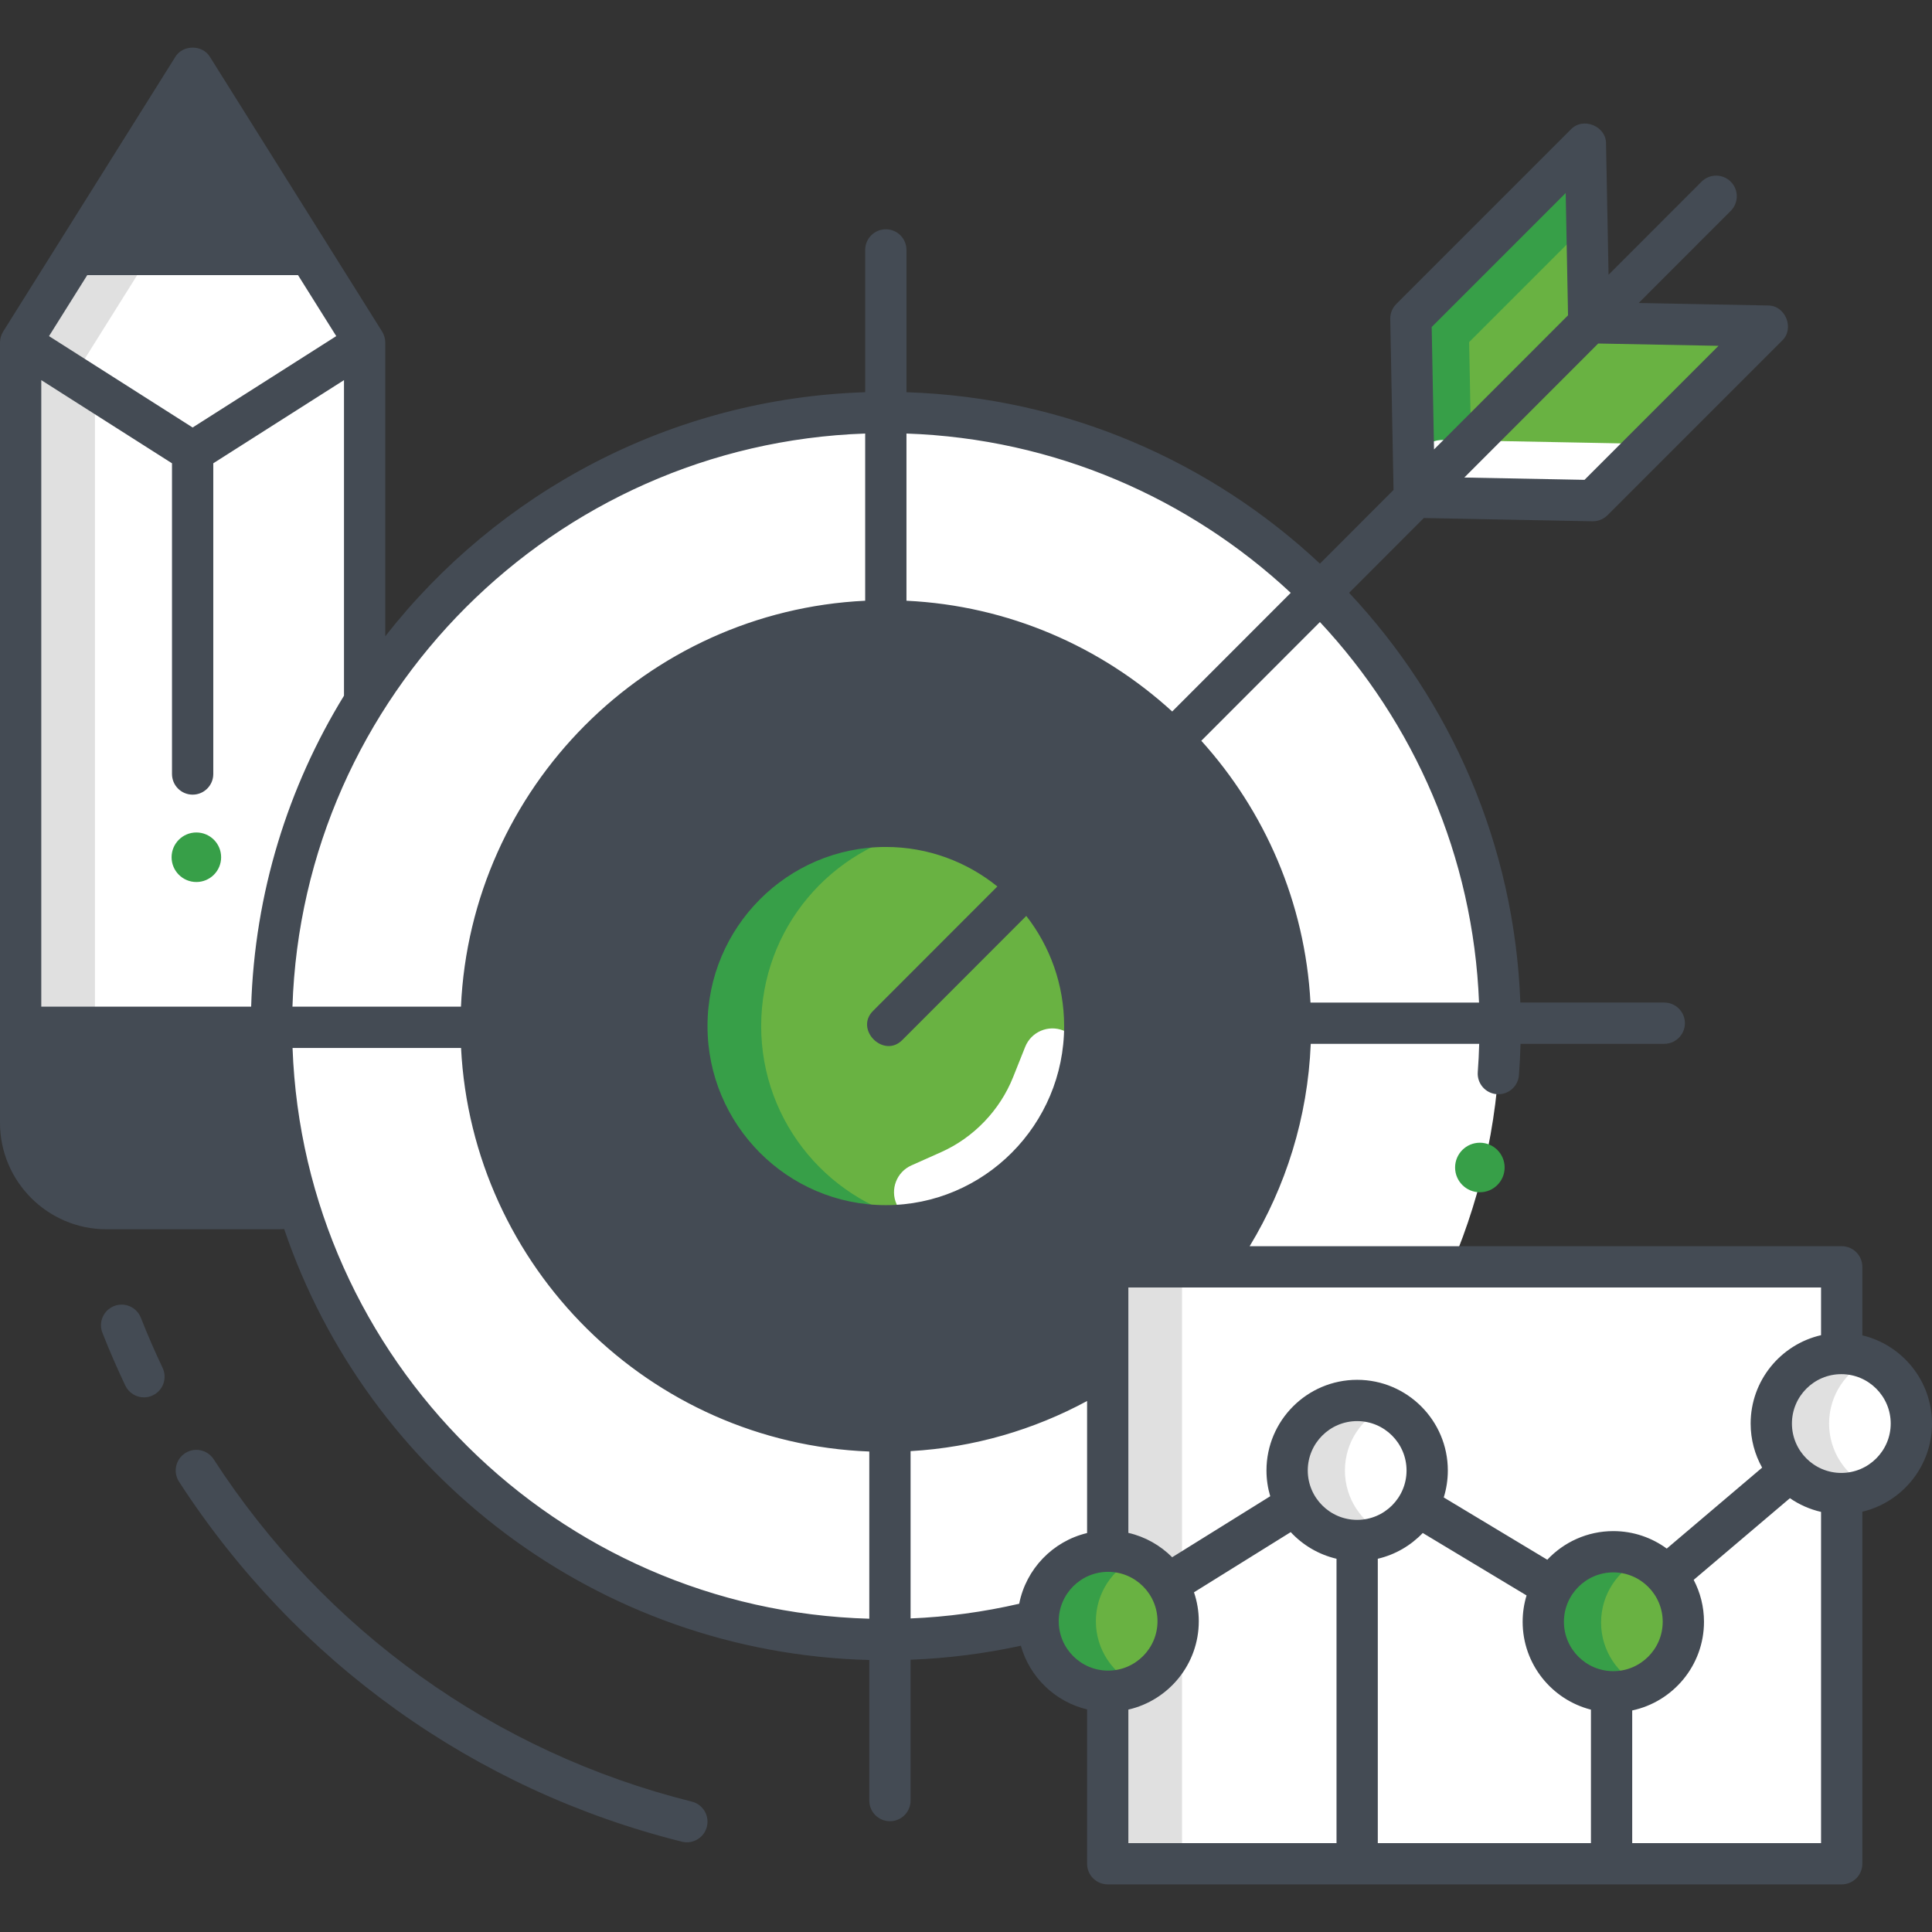 <svg xmlns="http://www.w3.org/2000/svg" version="1.1" xmlns:xlink="http://www.w3.org/1999/xlink" xmlns:svgjs="http://svgjs.com/svgjs" width="512" height="512" x="0" y="0" viewBox="0 0 468 468" style="enable-background:new 0 0 512 512" xml:space="preserve" class=""><rect x="0" y="0" width="468" height="468" fill="#333333" stroke="none"/><g><g xmlns="http://www.w3.org/2000/svg"><g><g><g><path d="m5 82.972v189.003c0 11.487 9.313 20.799 20.8 20.799h41.726c11.488 0 20.8-9.312 20.8-20.799v-189.003l-41.663 26.509z" fill="#FFFFFF" data-original="#ffffff"></path></g><g><path d="m23 271.975v-177.55l-18-11.453v189.004c0 11.487 9.313 20.799 20.8 20.799h18c-11.487-.001-20.8-9.313-20.8-20.8z" fill="#E0E0E0" data-original="#e0e0e0"></path></g><g><path d="m46.663 16.503-41.663 66.469 41.663 26.509 41.664-26.509z" fill="#FFFFFF" data-original="#ffffff"></path></g><g><path d="m18.37 61.643-13.37 21.329 12.868 8.187 18.501-29.516z" fill="#E0E0E0" data-original="#e0e0e0"></path></g></g><g><circle cx="47.565" cy="207.655" fill="#379F48" r="6" data-original="#f24979" class=""></circle></g></g><g><g><path d="m34.875 338.491c-1.87 0-3.663-1.053-4.519-2.854-1.987-4.178-3.853-8.477-5.545-12.777-1.012-2.57.251-5.473 2.821-6.484 2.57-1.013 5.472.252 6.484 2.821 1.609 4.087 3.383 8.174 5.271 12.146 1.186 2.494.125 5.477-2.369 6.663-.692.329-1.423.485-2.143.485z" fill="#444B54" data-original="#444b54" class=""></path></g><g><path d="m166.385 446.271c-.401 0-.809-.048-1.215-.15-50.23-12.541-93.487-43.507-121.801-87.195-1.502-2.317-.841-5.413 1.477-6.915 2.316-1.502 5.413-.84 6.915 1.477 26.932 41.554 68.068 71.006 115.832 82.931 2.679.669 4.309 3.383 3.64 6.062-.568 2.273-2.607 3.79-4.848 3.79z" fill="#444B54" data-original="#444b54" class=""></path></g><g id="XMLID_2786_"><path d="m214.579 397.171c-82.06 0-148.819-66.673-148.819-148.625s66.76-148.625 148.819-148.625 148.819 66.673 148.819 148.625-66.76 148.625-148.819 148.625z" fill="#FFFFFF" data-original="#ffffff"></path></g><g><circle cx="358.476" cy="282.809" fill="#379F48" r="6" data-original="#f24979" class=""></circle></g><g><path d="m214.578 296.929c-26.575 0-48.196-21.705-48.196-48.383s21.62-48.382 48.196-48.382 48.196 21.704 48.196 48.382-21.62 48.383-48.196 48.383z" fill="#69B242" data-original="#ff668b" class=""></path></g><g><g><path d="m257.569 249.625c-3.645-1.455-7.78.322-9.234 3.967l-2.925 7.332c-3.203 8.028-9.556 14.649-17.429 18.163l-7.208 3.217c-3.584 1.6-5.193 5.802-3.593 9.386l.001.002c1.386 3.105 4.779 4.791 8.094 4.034 18.566-4.241 33.084-19.275 36.646-38.155.632-3.35-1.186-6.683-4.352-7.946z" fill="#FFFFFF" data-original="#ffffff"></path></g></g><g><path d="m184.383 248.547c0-23.59 16.909-43.278 39.196-47.523-2.918-.556-5.924-.859-9-.859-26.575 0-48.196 21.704-48.196 48.382s21.62 48.383 48.196 48.383c3.076 0 6.082-.303 9-.859-22.287-4.246-39.196-23.935-39.196-47.524z" fill="#379F48" data-original="#f24979" class=""></path></g><g><g><path d="m428.13 79-43.259-.832-.831-43.258-42.275 42.274.832 43.259 43.258.832z" fill="#69B242" data-original="#ff668b" class=""></path></g><g><g><path d="m384.413 54.335-.373-19.425-42.275 42.275.832 43.258 14.008.269-.728-37.841z" fill="#379F48" data-original="#f24979" class=""></path></g></g><g><g><path d="m385.855 121.275 13.738-13.738-49.993-.961c-3.971-.076-7.21 3.162-7.133 7.133.072 3.761 3.104 6.792 6.864 6.864z" fill="#FFFFFF" data-original="#ffffff"></path></g></g></g></g><g id="XMLID_2556_"><g id="XMLID_2566_"><path d="m268.333 306.874h177.794v144.593h-177.794z" fill="#FFFFFF" data-original="#ffffff"></path></g><g><g><path d="m268.333 306.874h18v144.593h-18z" fill="#E0E0E0" data-original="#e0e0e0"></path></g></g><g id="XMLID_2558_"><g id="XMLID_75_"><circle cx="328.754" cy="356.204" fill="#FFFFFF" r="16.965" data-original="#ffffff"></circle></g><g><path d="m325.789 356.204c0-6.87 4.092-12.773 9.965-15.44-2.136-.97-4.501-1.524-7-1.524-9.369 0-16.965 7.595-16.965 16.964s7.595 16.964 16.965 16.964c2.499 0 4.864-.554 7-1.524-5.873-2.667-9.965-8.569-9.965-15.44z" fill="#E0E0E0" data-original="#e0e0e0"></path></g><g id="XMLID_2561_"><circle cx="390.805" cy="392.852" fill="#69B242" r="16.965" data-original="#ff668b" class=""></circle></g><g><path d="m387.84 393.027c0-6.87 4.092-12.773 9.965-15.44-2.136-.97-4.501-1.524-7-1.524-9.369 0-16.965 7.595-16.965 16.964s7.595 16.964 16.965 16.964c2.499 0 4.864-.554 7-1.524-5.873-2.667-9.965-8.57-9.965-15.44z" fill="#379F48" data-original="#f24979" class=""></path></g><g id="XMLID_76_"><circle cx="446.035" cy="344.833" fill="#FFFFFF" r="16.965" data-original="#ffffff"></circle></g><g><path d="m443.07 344.833c0-6.87 4.092-12.773 9.965-15.44-2.136-.97-4.501-1.524-7-1.524-9.369 0-16.965 7.595-16.965 16.964s7.595 16.964 16.965 16.964c2.499 0 4.864-.554 7-1.524-5.873-2.667-9.965-8.57-9.965-15.44z" fill="#E0E0E0" data-original="#e0e0e0"></path></g><g id="XMLID_2559_"><circle cx="268.425" cy="392.72" fill="#69B242" r="16.965" data-original="#ff668b" class=""></circle></g><g><path d="m265.46 392.72c0-6.87 4.092-12.773 9.965-15.44-2.136-.97-4.501-1.524-7-1.524-9.369 0-16.965 7.595-16.965 16.964s7.595 16.964 16.965 16.964c2.499 0 4.864-.554 7-1.524-5.873-2.668-9.965-8.57-9.965-15.44z" fill="#379F48" data-original="#f24979" class=""></path></g><path d="m451.127 323.471v-16.597c0-2.761-2.239-5-5-5h-143.415c8.738-14.42 14.061-31.134 14.799-49.02h40.804c-.068 2.285-.171 4.569-.345 6.828-.212 2.753 1.847 5.157 4.601 5.37 2.757.205 5.157-1.848 5.37-4.601.194-2.514.32-5.056.39-7.598h34.814c2.761 0 5-2.239 5-5s-2.239-5-5-5h-34.862c-1.405-38.299-16.91-73.06-41.479-99.251l18.101-18.116 40.855.786c.032 0 .064.001.096.001 1.325 0 2.597-.526 3.536-1.464l42.274-42.274c3.124-2.923.838-8.595-3.439-8.535l-31.278-.602 22.3-22.319c1.952-1.954 1.95-5.12-.003-7.071-1.955-1.953-5.12-1.95-7.071.003l-22.524 22.543-.611-31.742c.061-4.278-5.614-6.563-8.535-3.439l-42.274 42.274c-.961.961-1.49 2.272-1.463 3.632l.796 41.407-17.832 17.847c-26.392-24.728-61.491-40.282-100.152-41.522v-34.47c0-2.761-2.239-5-5-5s-5 2.239-5 5v34.466c-47.165 1.512-89.034 24.332-116.251 59.117v-71.152c-.006-.936-.284-1.857-.764-2.656l-41.665-66.468c-1.808-3.087-6.665-3.086-8.473 0l-41.663 66.468c-.48.798-.758 1.72-.764 2.656v189.003c0 14.226 11.574 25.799 25.8 25.799h41.727c.442 0 .88-.02 1.315-.047 20.171 59.461 75.871 102.696 141.734 104.386v34.05c0 2.761 2.239 5 5 5s5-2.239 5-5v-34.115c9.033-.346 17.956-1.489 26.713-3.391 2.146 7.621 8.302 13.578 16.044 15.423v37.385c0 2.761 2.239 5 5 5h177.794c2.761 0 5-2.239 5-5v-85.272c9.663-2.302 16.873-11.002 16.873-21.36s-7.21-19.058-16.873-21.362zm-34.841-239.698-32.461 32.461-29.115-.56 32.434-32.462zm-69.481-4.557 32.461-32.461.57 29.623-32.461 32.489zm94.322 232.658v11.554c-9.756 2.236-17.057 10.981-17.057 21.405 0 3.875 1.013 7.517 2.782 10.681l-23.103 19.609c-3.633-2.66-8.107-4.235-12.945-4.235-6.301 0-11.986 2.671-15.995 6.935l-25.081-15.09c.644-2.063.99-4.256.99-6.528 0-12.111-9.854-21.964-21.965-21.964s-21.965 9.853-21.965 21.964c0 2.167.321 4.26.908 6.239l-23.75 14.777c-2.871-2.873-6.521-4.967-10.614-5.905v-59.441h167.795zm-121.392-161.195c22.76 24.373 37.146 56.635 38.542 92.176h-40.83c-1.328-24.323-11.108-46.428-26.448-63.415zm-100.156-45.661c35.905 1.232 68.508 15.669 93.083 38.592l-28.714 28.739c-17.171-15.682-39.641-25.641-64.369-26.83zm-198.443-38.375 51.056.002 9.261 14.775-34.789 22.135-34.79-22.135zm39.702 177.208h-50.838v-151.772l31.664 20.146v75.267c0 2.761 2.239 5 5 5s5-2.239 5-5v-75.267l31.664-20.146v76.44c-13.542 22.072-21.658 47.802-22.49 75.332zm148.741-138.833v40.501c-52.943 2.545-95.532 45.286-97.918 98.331h-40.817c2.438-75.369 63.301-136.244 138.735-138.832zm.997 287.094c-75.691-2.077-136.951-62.841-139.708-138.261h40.816c2.699 53.095 45.69 95.714 98.892 97.76zm4.003-100.183c-23.818 0-43.196-19.461-43.196-43.383 0-23.921 19.377-43.382 43.196-43.382 10.219 0 19.615 3.59 27.019 9.57l-30.058 30.084c-4.653 4.524 2.557 11.723 7.074 7.068l29.99-30.016c5.737 7.364 9.169 16.622 9.169 26.676.001 23.922-19.377 43.383-43.194 43.383zm32.306 96.556c-8.613 1.987-17.401 3.194-26.309 3.559v-40.529c15.398-.889 29.892-5.192 42.757-12.142v31.985c-8.31 1.981-14.792 8.698-16.448 17.127zm9.575 4.234c0-6.597 5.367-11.964 11.965-11.964s11.965 5.367 11.965 11.964-5.367 11.964-11.965 11.964-11.965-5.366-11.965-11.964zm67.294 53.748h-50.421v-32.343c9.756-2.236 17.057-10.981 17.057-21.405 0-2.452-.417-4.804-1.162-7.007l23.433-14.58c2.927 3.153 6.766 5.442 11.093 6.455zm-6.965-90.263c0-6.597 5.367-11.964 11.965-11.964s11.965 5.367 11.965 11.964-5.367 11.964-11.965 11.964-11.965-5.367-11.965-11.964zm68.592 90.263h-51.627v-68.881c4.227-.99 7.99-3.2 10.891-6.243l25.144 15.128c-.615 2.02-.948 4.162-.948 6.38 0 10.24 7.044 18.864 16.542 21.285v32.331zm-6.541-53.615c0-6.597 5.367-11.964 11.965-11.964s11.965 5.367 11.965 11.964-5.367 11.964-11.965 11.964-11.965-5.367-11.965-11.964zm62.287 53.615h-45.746v-32.134c9.922-2.112 17.388-10.939 17.388-21.481 0-3.661-.905-7.112-2.496-10.151l23.312-19.786c2.248 1.552 4.797 2.693 7.542 3.323zm4.908-89.67c-6.598 0-11.965-5.367-11.965-11.964s5.367-11.964 11.965-11.964 11.965 5.367 11.965 11.964-5.367 11.964-11.965 11.964z" fill="#444B54" data-original="#444b54" class=""></path></g></g><g><path d="m342.597 120.443 1.849.035" fill="#69B242" data-original="#ff668b" class=""></path></g></g></g></svg>